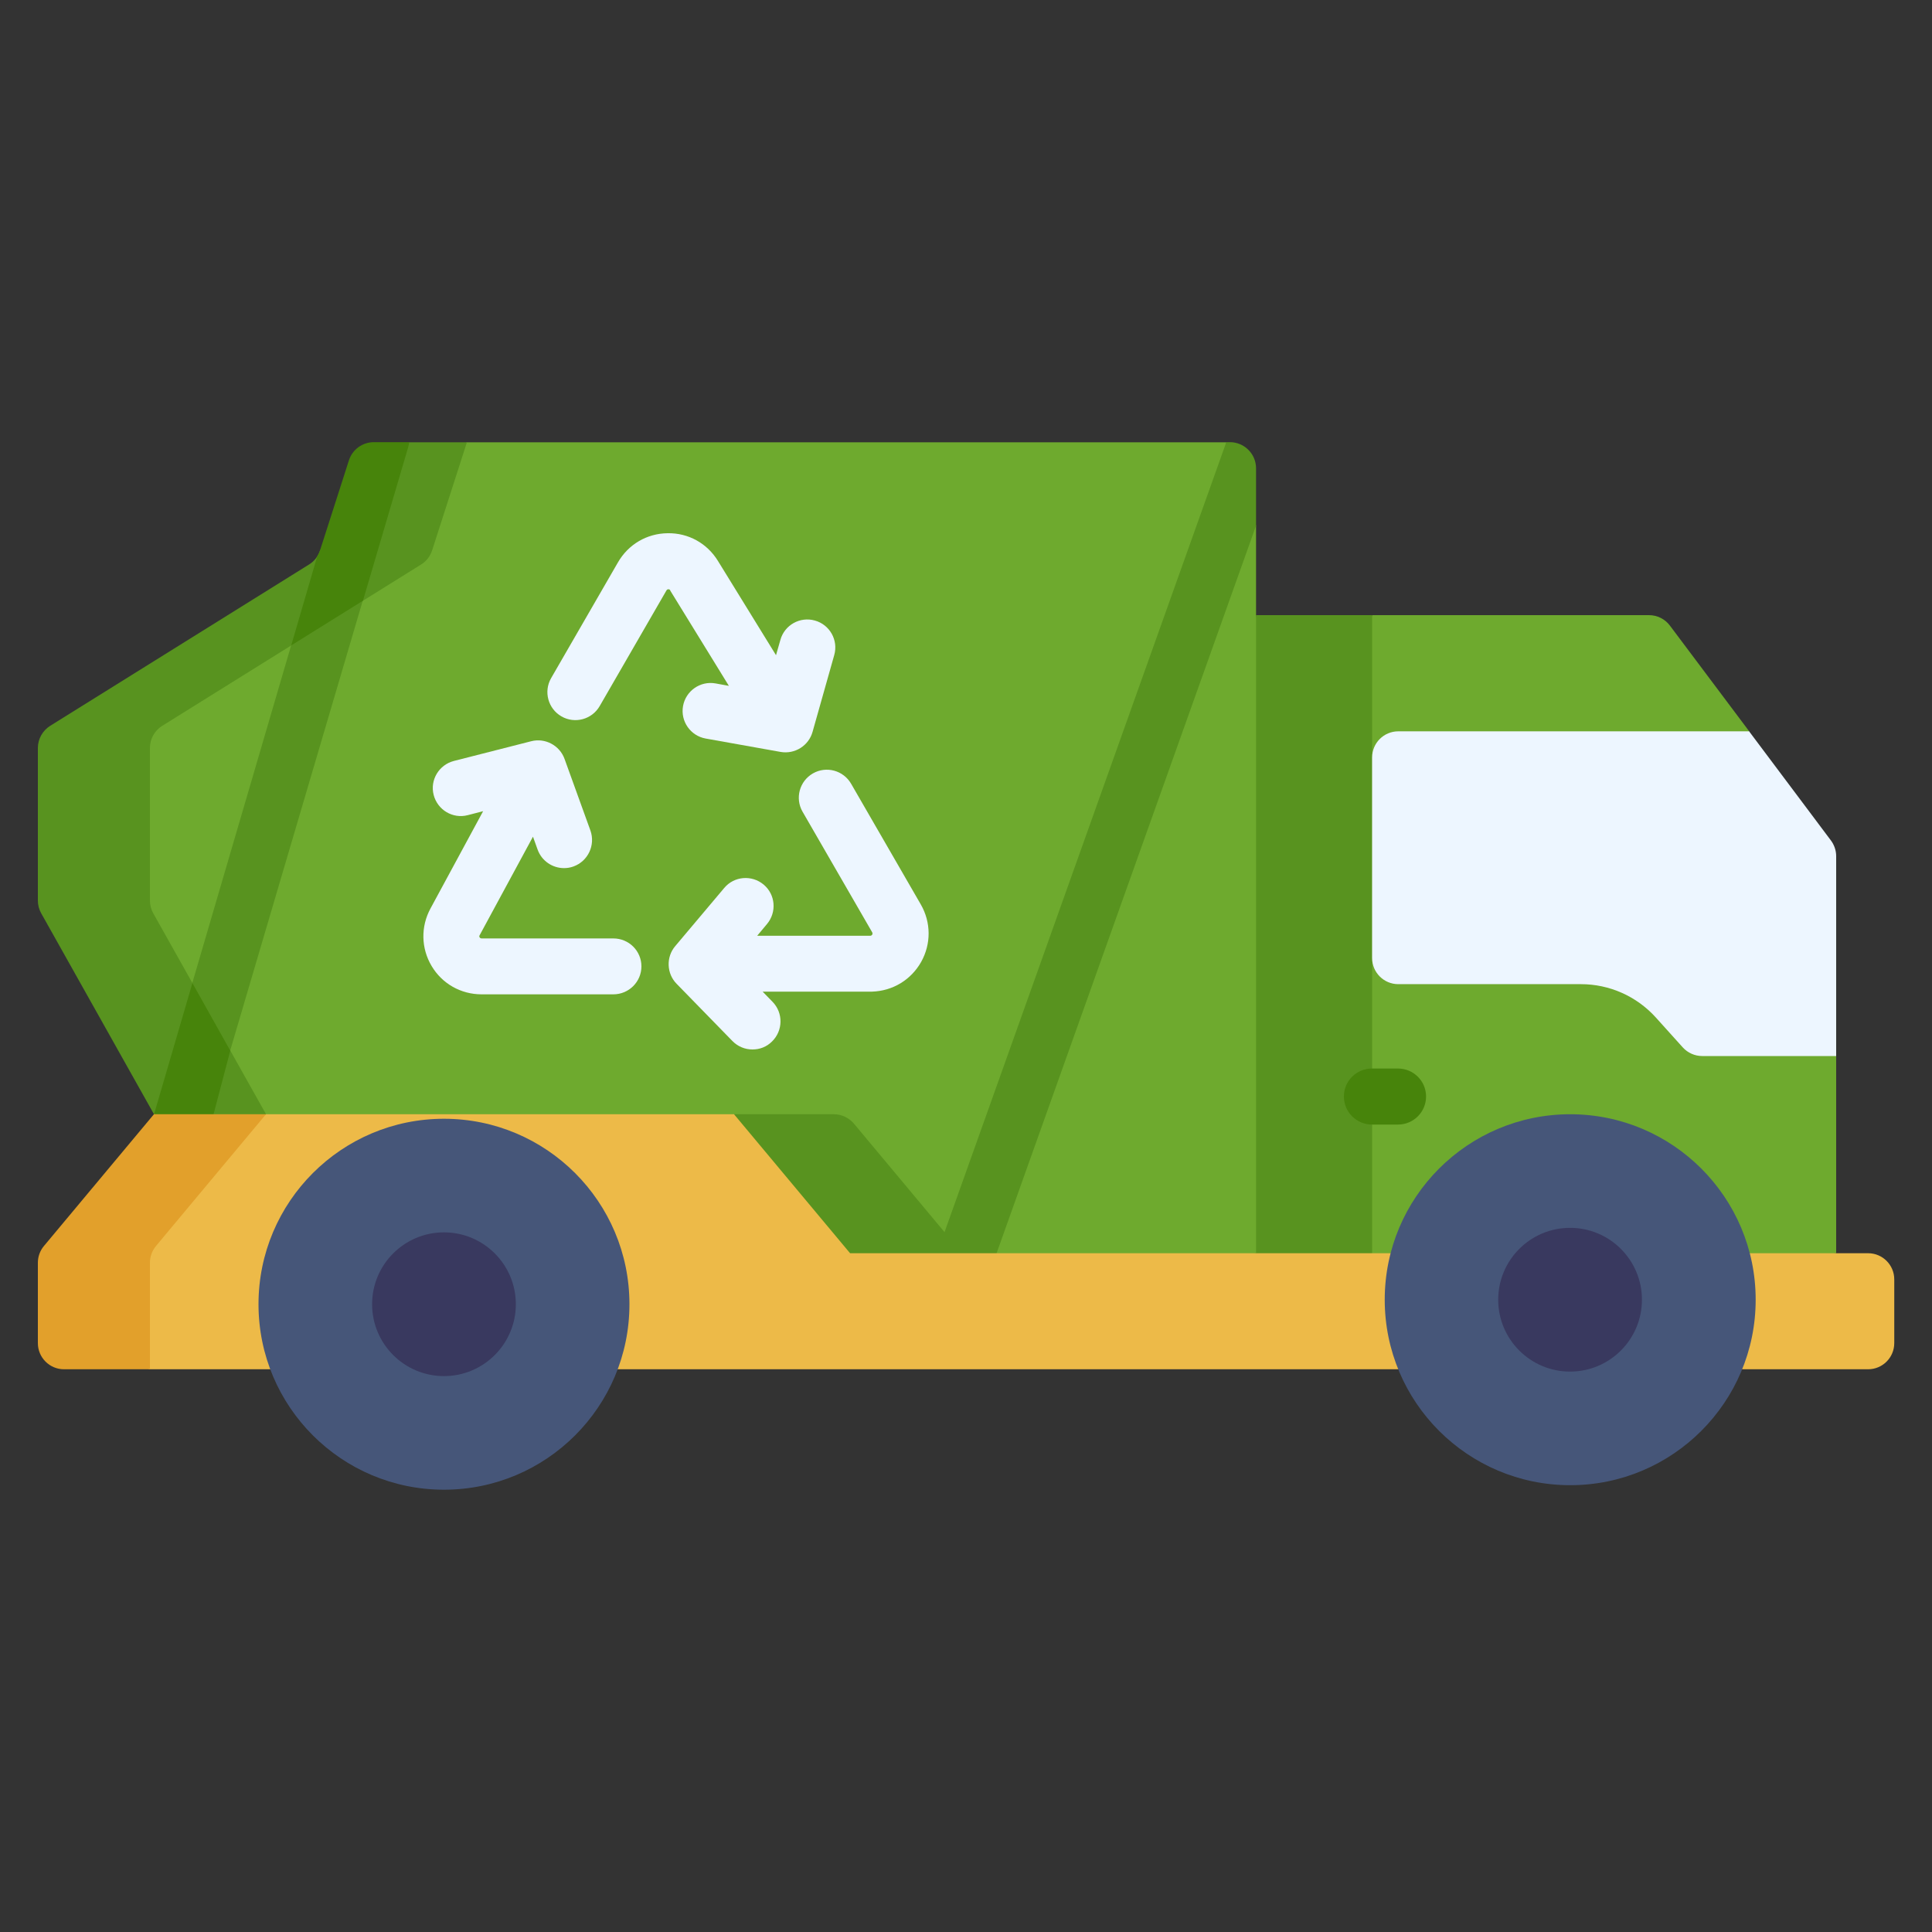 <?xml version="1.0" encoding="UTF-8"?>
<svg id="Layer_1" data-name="Layer 1" xmlns="http://www.w3.org/2000/svg" viewBox="0 0 150 150">
  <rect x="0" y="0" width="150" height="150" fill="#333333" stroke="none"/>
  <defs>
    <style>
      .cls-1 {
        fill: #edf6ff;
      }

      .cls-2 {
        fill: #6eaa2e;
      }

      .cls-3 {
        fill: #465679;
      }

      .cls-4 {
        fill: #39395f;
      }

      .cls-5 {
        fill: #e2a02b;
      }

      .cls-6 {
        fill: #58931f;
      }

      .cls-7 {
        fill: #edba48;
      }

      .cls-8 {
        fill: #47840b;
      }
    </style>
  </defs>
  <path class="cls-2" d="M91.72,103.1l14.81-55.34h21.5c.64,0,1.24.3,1.62.81l6.15,8.2,6.76,25.22v15.31l-50.84,5.8ZM91.72,103.1"/>
  <path class="cls-6" d="M97.52,47.76l-5.8,55.34,14.81-5.8v-49.54h-9.01ZM97.52,47.76"/>
  <path class="cls-1" d="M142.56,81.99h-10.4c-.57,0-1.12-.24-1.51-.67l-2.09-2.32c-1.49-1.65-3.6-2.59-5.82-2.59h-14.18c-1.12,0-2.03-.91-2.03-2.03v-15.57c0-1.12.91-2.03,2.03-2.03h27.24l6.35,8.47c.26.35.41.78.41,1.22v15.54ZM142.56,81.99"/>
  <path class="cls-8" d="M108.54,87.31h-2.02c-1.2,0-2.18-.97-2.18-2.18s.98-2.17,2.18-2.17h2.02c1.2,0,2.18.97,2.18,2.17s-.97,2.18-2.18,2.18h0ZM108.54,87.31"/>
  <path class="cls-2" d="M36.24,34.34h58.97l.2,3.82,2.11,2.64v56.49l-31.53,5.8-9.01-10.79-40.73-5.25-9.24-14.6v-15.63l24.34-16.1,4.88-6.39ZM36.24,34.34"/>
  <path class="cls-6" d="M12.6,56.35l20.09-12.52c.41-.25.71-.64.86-1.1l2.7-8.39h-4.49l-6.91,8.39c-.15.46-.45.85-.86,1.1L3.9,56.35c-.59.37-.96,1.02-.96,1.72v11.85c0,.35.09.69.26.99l8.75,15.59,4.25,3.75,4.45-3.75-8.75-15.59c-.17-.3-.26-.65-.26-.99v-11.85c0-.7.36-1.35.96-1.72h0ZM12.6,56.35"/>
  <path class="cls-6" d="M56.99,86.51l4.66,15.14,13.05-4.35-8.4-10.06c-.39-.46-.96-.73-1.56-.73h-7.75ZM56.99,86.51"/>
  <path class="cls-6" d="M14.93,76.32l2.94,5.25,10.29-34.92-1.46-2.78-4.1,6.25-7.67,26.2ZM14.93,76.32"/>
  <path class="cls-8" d="M31.75,34.33h-2.73c-.88,0-1.66.57-1.93,1.41l-2.24,6.98c-.05.17-.13.32-.22.47l-2.02,6.92,5.57-3.47,3.51-11.91c.04-.13.06-.26.08-.4h0ZM31.75,34.33"/>
  <path class="cls-8" d="M11.95,86.51l1.83,2.98,2.8-2.98,1.3-4.94-2.94-5.25-2.98,10.19ZM11.95,86.51"/>
  <path class="cls-1" d="M47.62,72.86h-10.23s-.1,0-.15-.08c-.05-.08-.02-.14,0-.17l4.14-7.65.36,1c.32.89,1.16,1.44,2.05,1.44.25,0,.5-.04.74-.13,1.13-.41,1.71-1.66,1.31-2.79l-2.01-5.56c-.38-1.05-1.51-1.65-2.59-1.37l-6,1.53c-1.16.3-1.87,1.48-1.57,2.64.3,1.16,1.48,1.87,2.64,1.57l1.2-.31-4.09,7.56c-.76,1.41-.73,3.08.09,4.46.82,1.38,2.28,2.2,3.88,2.2h10.23c1.2,0,2.18-.97,2.18-2.17s-.97-2.17-2.18-2.17h0ZM47.62,72.86"/>
  <path class="cls-1" d="M66.08,60.85c-.6-1.04-1.93-1.4-2.97-.8-1.04.6-1.4,1.93-.8,2.97l5.41,9.37s.05.09,0,.17c-.04.07-.09.08-.13.09h-8.8l.76-.91c.77-.92.66-2.29-.26-3.06-.92-.77-2.29-.66-3.06.26l-3.8,4.51c-.73.85-.68,2.15.11,2.94l4.32,4.43c.43.44.99.66,1.56.66s1.1-.2,1.52-.62c.86-.84.88-2.22.04-3.08l-.77-.79h8.43s.04,0,.06,0c1.61-.05,3.03-.91,3.82-2.31.78-1.4.77-3.07-.03-4.46l-5.41-9.37ZM66.08,60.85"/>
  <path class="cls-1" d="M52.03,45.84l4.56,7.41-1.04-.19c-1.18-.21-2.31.58-2.52,1.76-.21,1.18.58,2.31,1.76,2.52l5.82,1.04c1.1.19,2.18-.48,2.48-1.57l1.68-5.95c.33-1.16-.35-2.36-1.5-2.68-1.16-.33-2.36.35-2.68,1.5l-.34,1.19-4.51-7.32c-.84-1.37-2.3-2.18-3.91-2.15-1.61.02-3.05.87-3.85,2.26l-5.19,8.99c-.6,1.04-.24,2.37.8,2.97,1.04.6,2.37.24,2.97-.8l5.19-8.99s.05-.08.14-.08c.09,0,.13.05.15.08h0ZM52.03,45.84"/>
  <path class="cls-6" d="M97.52,36.37v4.44l-20.47,57.4c-.32.89-1.15,1.44-2.05,1.44-.24,0-.49-.04-.73-.13-1.13-.4-1.72-1.65-1.32-2.78l22.26-62.41h.28c1.12,0,2.03.91,2.03,2.03h0ZM97.52,36.37"/>
  <path class="cls-7" d="M145.03,106.31H11.64l-6.87-2.22-.4-4.75c0-.47.14-2.34.44-2.7l15.84-10.13h36.34l9.01,10.79h79.04c1.12,0,2.03.91,2.03,2.03v4.95c0,1.12-.91,2.03-2.03,2.03h0ZM145.03,106.31"/>
  <path class="cls-5" d="M20.65,86.51h-8.7l-8.54,10.23c-.31.37-.47.83-.47,1.3v6.24c0,1.12.91,2.03,2.03,2.03h6.67v-8.27c0-.48.17-.94.47-1.3l8.54-10.23ZM20.65,86.51"/>
  <path class="cls-3" d="M136.31,100.91c0,7.95-6.45,14.4-14.4,14.4s-14.4-6.45-14.4-14.4,6.45-14.4,14.4-14.4,14.4,6.45,14.4,14.4h0ZM136.31,100.91"/>
  <path class="cls-4" d="M127.48,100.91c0,3.08-2.5,5.58-5.58,5.58s-5.58-2.5-5.58-5.58,2.5-5.58,5.58-5.58,5.58,2.5,5.58,5.58h0ZM127.48,100.91"/>
  <path class="cls-3" d="M48.87,101.26c0,7.95-6.45,14.4-14.4,14.4s-14.4-6.45-14.4-14.4,6.45-14.4,14.4-14.4,14.4,6.45,14.4,14.4h0ZM48.87,101.26"/>
  <path class="cls-4" d="M40.05,101.26c0,3.08-2.5,5.58-5.58,5.58s-5.58-2.5-5.58-5.58,2.5-5.58,5.58-5.58,5.58,2.5,5.58,5.58h0ZM40.05,101.26"/>
</svg>